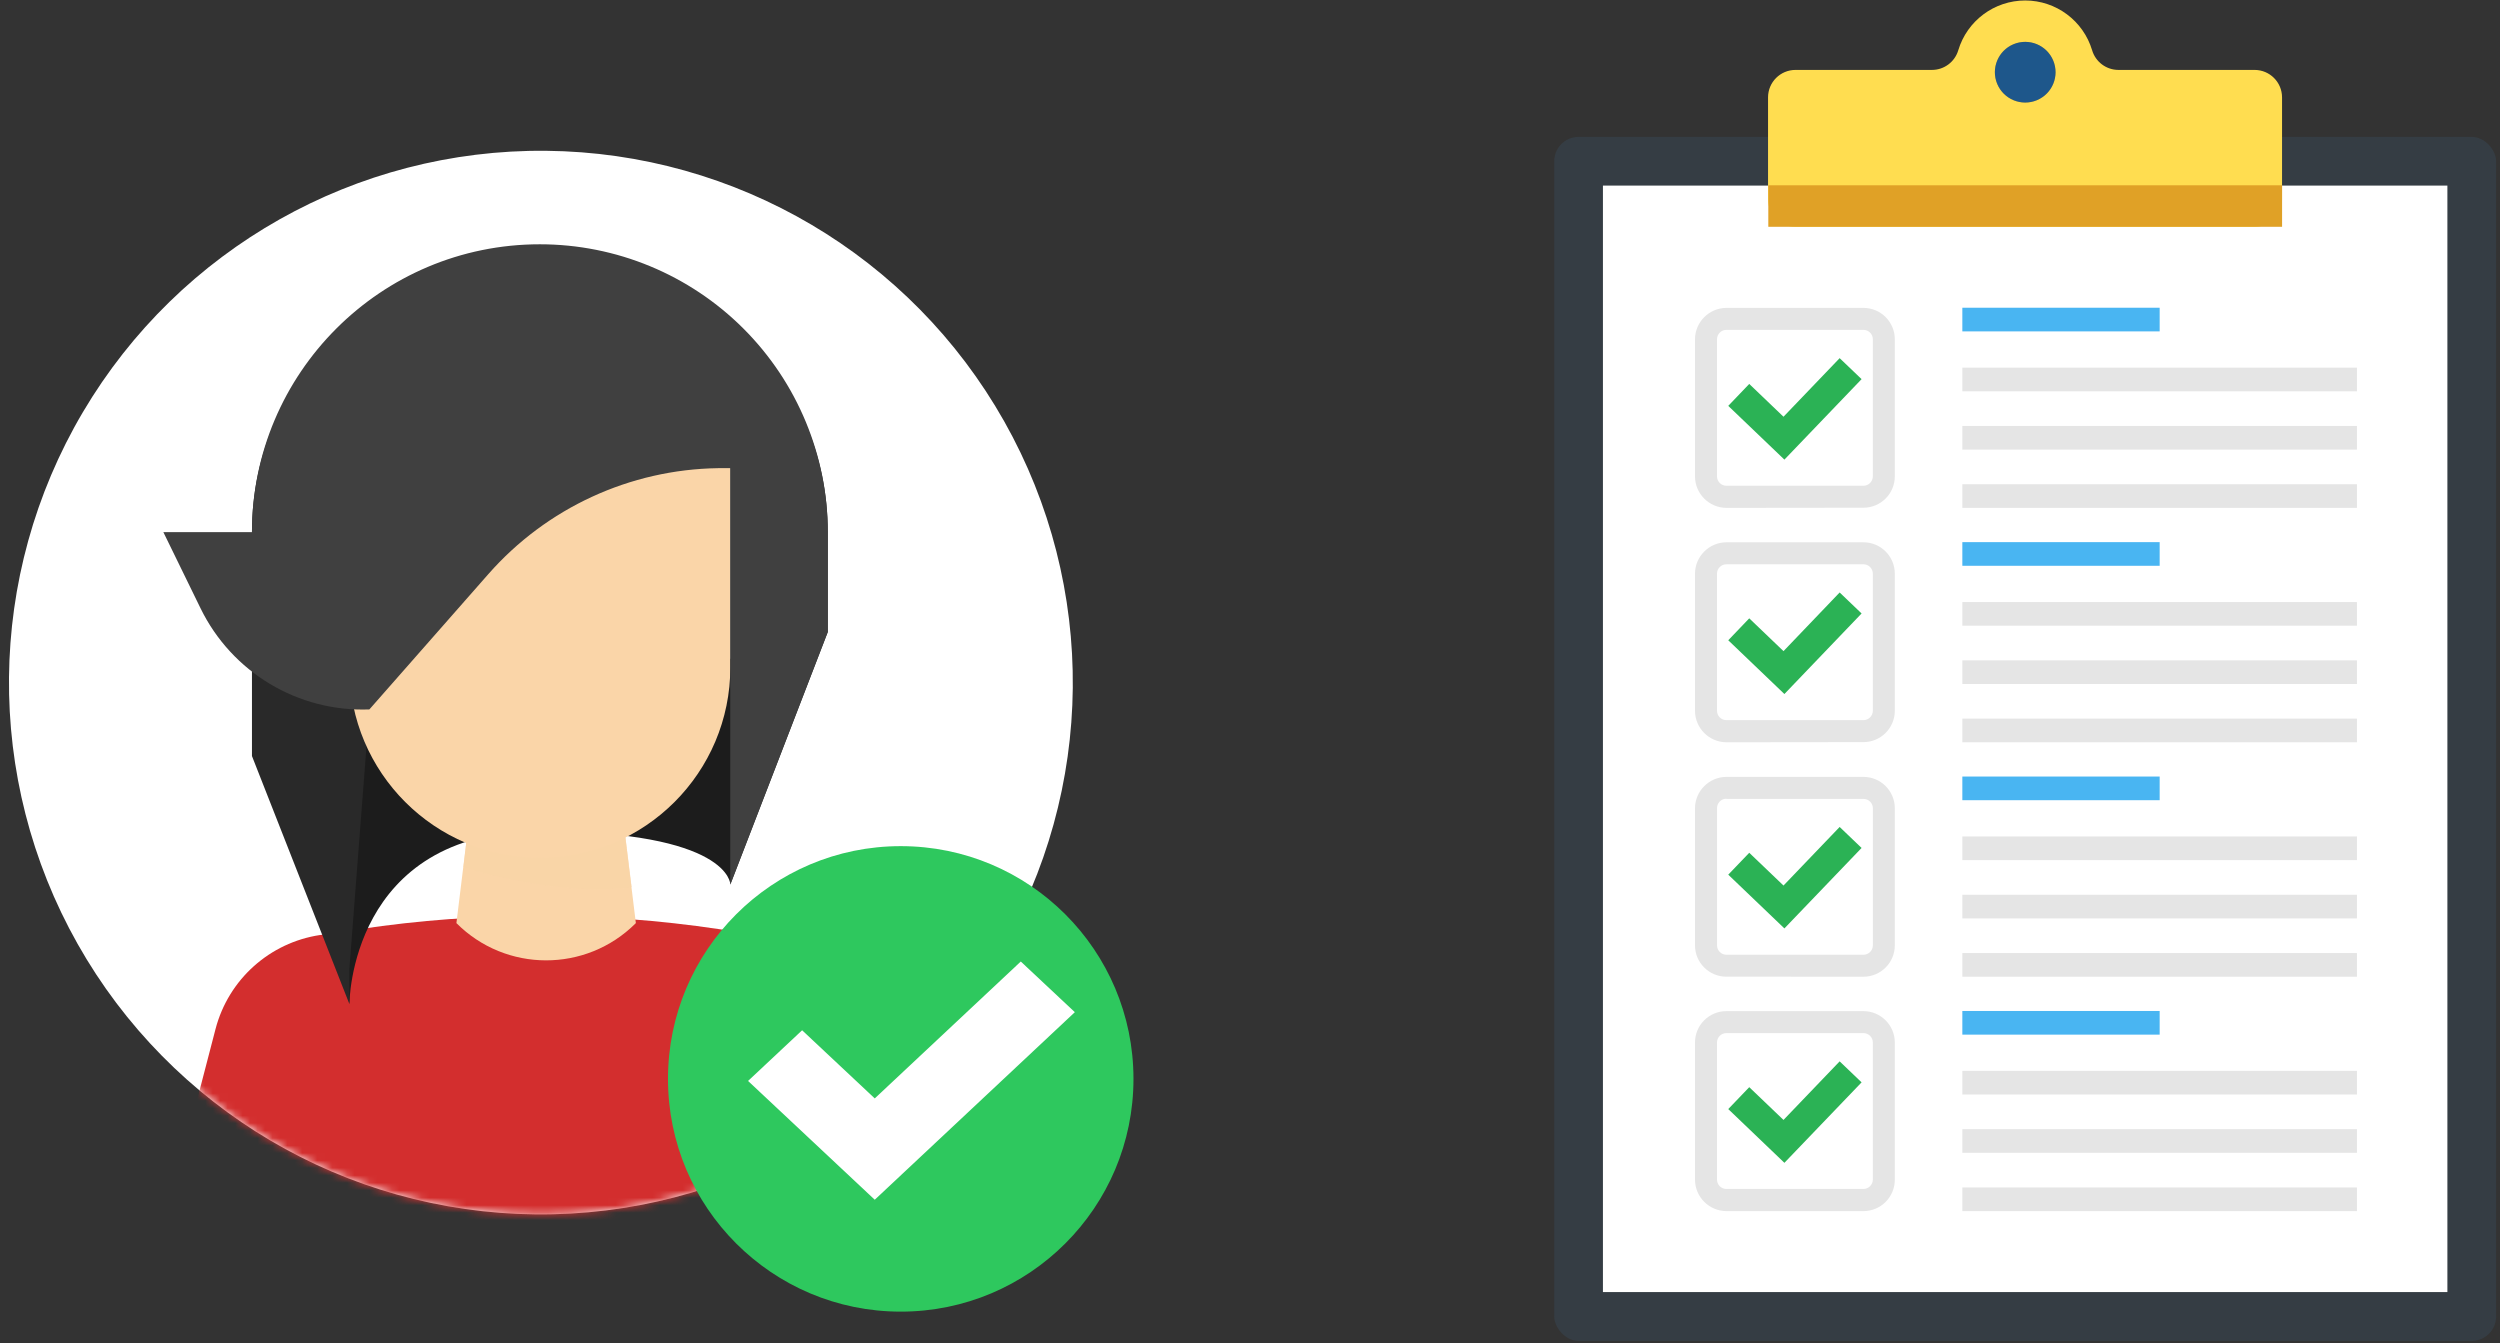 <?xml version="1.0" encoding="UTF-8"?>
<svg width="335px" height="180px" viewBox="0 0 335 180" version="1.1" xmlns="http://www.w3.org/2000/svg" xmlns:xlink="http://www.w3.org/1999/xlink">
    <rect x="0" y="0" width="335" height="180" fill="#333333" stroke="none"/>
    <title>4A2EDAED-D793-4E33-8F4C-6823A1909F3E</title>
    <defs>
        <ellipse id="path-1" cx="72.48" cy="72.468" rx="71.265" ry="71.277"></ellipse>
    </defs>
    <g id="Navigation" stroke="none" stroke-width="1" fill="none" fill-rule="evenodd">
        <g id="Nav-(LG)" transform="translate(-695, -780)">
            <g id="comparison" transform="translate(114, 751)">
                <g id="Full" transform="translate(525, 0)">
                    <g id="full-reference-lg" transform="translate(56, 29)">
                        <g id="AdobeStock_135067674-[Converted]" transform="translate(208, 0)" fill-rule="nonzero">
                            <rect id="Rectangle" fill="#353D44" x="0.268" y="18.344" width="126.212" height="161.334" rx="3.265"></rect>
                            <rect id="Rectangle" fill="#FFFFFF" x="6.793" y="24.869" width="113.157" height="148.268"></rect>
                            <path d="M75.859,9.369 C74.236,9.363 72.81,8.295 72.346,6.74 C71.159,2.779 67.513,0.065 63.377,0.065 C59.241,0.065 55.595,2.779 54.407,6.74 C53.943,8.297 52.514,9.365 50.89,9.369 L32.598,9.369 C30.565,9.369 28.918,11.017 28.918,13.05 L28.918,26.72 C28.918,28.752 30.565,30.4 32.598,30.4 L94.113,30.4 C96.146,30.4 97.794,28.752 97.794,26.72 L97.794,13.05 C97.794,11.017 96.146,9.369 94.113,9.369 L75.859,9.369 Z" id="Path" fill="#FFDD50"></path>
                            <path d="M67.436,9.674 C67.436,11.319 66.444,12.802 64.924,13.43 C63.404,14.059 61.655,13.709 60.494,12.544 C59.332,11.38 58.987,9.63 59.62,8.112 C60.252,6.593 61.737,5.606 63.382,5.61 C64.458,5.611 65.49,6.04 66.251,6.803 C67.011,7.565 67.437,8.598 67.436,9.674 L67.436,9.674 Z" id="Path" fill="#BA7C00" opacity="0.5"></path>
                            <rect id="Rectangle" fill="#E0A126" x="28.954" y="24.827" width="68.845" height="5.563"></rect>
                            <rect id="Rectangle" fill="#49B5F2" x="54.954" y="41.236" width="26.441" height="3.17"></rect>
                            <rect id="Rectangle" fill="#E5E5E5" x="54.954" y="49.265" width="52.877" height="3.17"></rect>
                            <rect id="Rectangle" fill="#E5E5E5" x="54.954" y="57.078" width="52.877" height="3.17"></rect>
                            <rect id="Rectangle" fill="#E5E5E5" x="54.954" y="64.886" width="52.877" height="3.17"></rect>
                            <path d="M23.334,68.056 C21.018,68.039 19.145,66.166 19.128,63.85 L19.128,45.464 C19.142,43.147 21.017,41.272 23.334,41.257 L41.699,41.257 C44.022,41.257 45.905,43.141 45.905,45.464 L45.905,63.829 C45.905,66.152 44.022,68.035 41.699,68.035 L23.334,68.056 Z M23.334,44.202 C22.999,44.2 22.678,44.335 22.445,44.575 C22.209,44.81 22.077,45.13 22.077,45.464 L22.077,63.829 C22.077,64.524 22.639,65.088 23.334,65.091 L41.699,65.091 C42.395,65.088 42.958,64.525 42.961,63.829 L42.961,45.464 C42.961,44.767 42.396,44.202 41.699,44.202 L23.334,44.202 Z" id="Shape" fill="#E5E5E5"></path>
                            <polygon id="Path" fill="#2BB255" points="31.11 61.589 23.586 54.386 26.399 51.447 30.989 55.842 38.513 47.993 41.452 50.805"></polygon>
                            <rect id="Rectangle" fill="#49B5F2" x="54.954" y="72.646" width="26.441" height="3.17"></rect>
                            <rect id="Rectangle" fill="#E5E5E5" x="54.954" y="80.675" width="52.877" height="3.17"></rect>
                            <rect id="Rectangle" fill="#E5E5E5" x="54.954" y="88.488" width="52.877" height="3.17"></rect>
                            <rect id="Rectangle" fill="#E5E5E5" x="54.954" y="96.295" width="52.877" height="3.17"></rect>
                            <path d="M23.334,99.466 C21.018,99.449 19.145,97.575 19.128,95.26 L19.128,76.873 C19.142,74.556 21.017,72.681 23.334,72.667 L41.699,72.667 C44.022,72.667 45.905,74.55 45.905,76.873 L45.905,95.239 C45.905,97.562 44.022,99.445 41.699,99.445 L23.334,99.466 Z M23.334,75.617 C23,75.613 22.679,75.746 22.445,75.985 C22.209,76.22 22.077,76.54 22.077,76.873 L22.077,95.239 C22.077,95.933 22.639,96.498 23.334,96.5 L41.699,96.5 C42.395,96.498 42.958,95.934 42.961,95.239 L42.961,76.873 C42.958,76.178 42.395,75.614 41.699,75.611 L23.334,75.611 L23.334,75.617 Z" id="Shape" fill="#E5E5E5"></path>
                            <polygon id="Path" fill="#2BB255" points="31.11 92.999 23.586 85.796 26.399 82.857 30.989 87.252 38.513 79.392 41.452 82.205"></polygon>
                            <rect id="Rectangle" fill="#49B5F2" x="54.954" y="104.056" width="26.441" height="3.17"></rect>
                            <rect id="Rectangle" fill="#E5E5E5" x="54.954" y="112.084" width="52.877" height="3.17"></rect>
                            <rect id="Rectangle" fill="#E5E5E5" x="54.954" y="119.897" width="52.877" height="3.17"></rect>
                            <rect id="Rectangle" fill="#E5E5E5" x="54.954" y="127.71" width="52.877" height="3.17"></rect>
                            <path d="M23.334,130.875 C21.011,130.875 19.128,128.992 19.128,126.669 L19.128,108.309 C19.142,105.992 21.017,104.117 23.334,104.103 L41.699,104.103 C44.022,104.103 45.905,105.986 45.905,108.309 L45.905,126.675 C45.905,128.998 44.022,130.881 41.699,130.881 L23.334,130.875 Z M23.334,107.026 C22.997,107.028 22.675,107.164 22.439,107.406 C22.204,107.647 22.075,107.972 22.082,108.309 L22.082,126.675 C22.082,127.369 22.644,127.933 23.339,127.936 L41.704,127.936 C42.4,127.934 42.963,127.37 42.966,126.675 L42.966,108.309 C42.966,107.975 42.833,107.655 42.596,107.419 C42.359,107.183 42.039,107.051 41.704,107.053 L23.334,107.053 L23.334,107.026 Z" id="Shape" fill="#E5E5E5"></path>
                            <polygon id="Path" fill="#2BB255" points="31.11 124.408 23.586 117.205 26.399 114.272 30.989 118.662 38.513 110.812 41.452 113.625"></polygon>
                            <rect id="Rectangle" fill="#49B5F2" x="54.954" y="135.471" width="26.441" height="3.17"></rect>
                            <rect id="Rectangle" fill="#E5E5E5" x="54.954" y="143.494" width="52.877" height="3.17"></rect>
                            <rect id="Rectangle" fill="#E5E5E5" x="54.954" y="151.307" width="52.877" height="3.17"></rect>
                            <rect id="Rectangle" fill="#E5E5E5" x="54.954" y="159.12" width="52.877" height="3.17"></rect>
                            <path d="M23.334,162.29 C21.018,162.273 19.145,160.4 19.128,158.084 L19.128,139.698 C19.128,137.375 21.011,135.492 23.334,135.492 L41.699,135.492 C44.022,135.492 45.905,137.375 45.905,139.698 L45.905,158.058 C45.912,159.178 45.472,160.255 44.683,161.049 C43.893,161.844 42.819,162.29 41.699,162.29 L23.334,162.29 Z M23.334,138.436 C23,138.436 22.679,138.569 22.443,138.806 C22.208,139.043 22.076,139.364 22.077,139.698 L22.077,158.058 C22.076,158.392 22.208,158.713 22.443,158.95 C22.679,159.187 23,159.32 23.334,159.32 L41.699,159.32 C42.395,159.317 42.958,158.754 42.961,158.058 L42.961,139.693 C42.961,139.358 42.828,139.038 42.591,138.802 C42.354,138.566 42.033,138.435 41.699,138.436 L23.334,138.436 Z" id="Shape" fill="#E5E5E5"></path>
                            <polygon id="Path" fill="#2BB255" points="31.11 155.818 23.586 148.615 26.399 145.681 30.989 150.071 38.513 142.222 41.452 145.035"></polygon>
                            <circle id="Oval" fill="#1E578B" transform="translate(63.38, 9.676) rotate(-22.61) translate(-63.38, -9.676) " cx="63.38" cy="9.676" r="4.064"></circle>
                        </g>
                        <g id="Layer_4" transform="translate(0, 19)">
                            <mask id="mask-2" fill="white">
                                <use xlink:href="#path-1"></use>
                            </mask>
                            <use id="Oval" fill="#FFFFFF" fill-rule="nonzero" transform="translate(72.48, 72.468) rotate(-89.427) translate(-72.48, -72.468) " xlink:href="#path-1"></use>
                            <g id="Group" mask="url(#mask-2)" fill-rule="nonzero">
                                <g transform="translate(21.497, 13.734)" id="Path">
                                    <path d="M101.375,132.898 L90.4,134.952 C64.213,139.884 37.335,139.884 11.148,134.952 L0.173,132.886 L7.392,105.125 C9.13,98.51 14.642,93.566 21.407,92.555 L26.716,91.767 C42.666,89.385 58.882,89.385 74.833,91.767 L80.141,92.555 C86.912,93.569 92.424,98.524 94.15,105.149 L101.375,132.898 Z" fill="#D32E2E"></path>
                                    <path d="M63.708,90.961 L63.66,91.009 C57.02,97.622 46.276,97.601 39.662,90.961 L39.662,90.961 L41.507,75.889 L61.863,75.889 L63.708,90.961 Z" fill="#FAD5A8"></path>
                                    <path d="M61.224,70.671 C58.143,71.692 54.916,72.204 51.67,72.187 L51.67,72.187 C48.424,72.204 45.197,71.692 42.116,70.671 L40.605,83.425 C43.829,84.667 55.235,87.342 63.141,86.124 L61.224,70.671 Z" fill="#FAD5A8" opacity="0.68" style="mix-blend-mode: multiply;"></path>
                                    <path d="M25.324,101.799 C25.324,101.799 25.324,78.648 50.846,78.648 C76.367,78.648 76.367,85.772 76.367,85.772 L81.114,55.533 L17.012,55.533 L25.324,101.799 Z" fill="#1C1C1C"></path>
                                    <path d="M50.846,2.174 L50.846,2.174 C29.54,2.174 12.265,17.281 12.265,38.599 L12.265,68.575 L25.324,101.811 L25.324,97.034 L27.994,62.311 L43.949,44.188 C51.742,35.328 62.916,30.175 74.713,30 L76.367,30 L76.367,85.79 L89.426,51.95 L89.426,38.587 C89.426,17.281 72.151,2.174 50.846,2.174 Z" fill="#292929"></path>
                                    <path d="M50.846,82.213 L50.846,82.213 C36.752,82.21 25.328,70.785 25.324,56.692 L25.324,16.72 L76.367,16.72 L76.367,56.686 C76.367,70.782 64.942,82.21 50.846,82.213 L50.846,82.213 Z" fill="#FAD5A8"></path>
                                    <path d="M50.846,0 L50.846,0 C29.541,0 12.268,17.27 12.265,38.575 L0.394,38.575 L5.374,48.774 C9.568,57.372 18.44,62.687 28,62.329 L28,62.329 L43.949,44.188 C51.742,35.328 62.916,30.175 74.713,30 L76.367,30 L76.367,85.79 L89.426,51.95 L89.426,38.587 C89.428,28.353 85.364,18.539 78.129,11.302 C70.893,4.066 61.079,0 50.846,0 L50.846,0 Z" fill="#404040"></path>
                                </g>
                            </g>
                            <g id="Group-37" transform="translate(89.51, 94.383)" fill-rule="nonzero">
                                <circle id="Oval" fill="#2EC85E" cx="31.188" cy="31.188" r="31.188"></circle>
                                <polygon id="Path" fill="#FFFFFF" points="27.707 47.382 10.73 31.463 17.974 24.673 27.707 33.804 47.275 15.46 54.518 22.249"></polygon>
                            </g>
                        </g>
                    </g>
                </g>
            </g>
        </g>
    </g>
</svg>